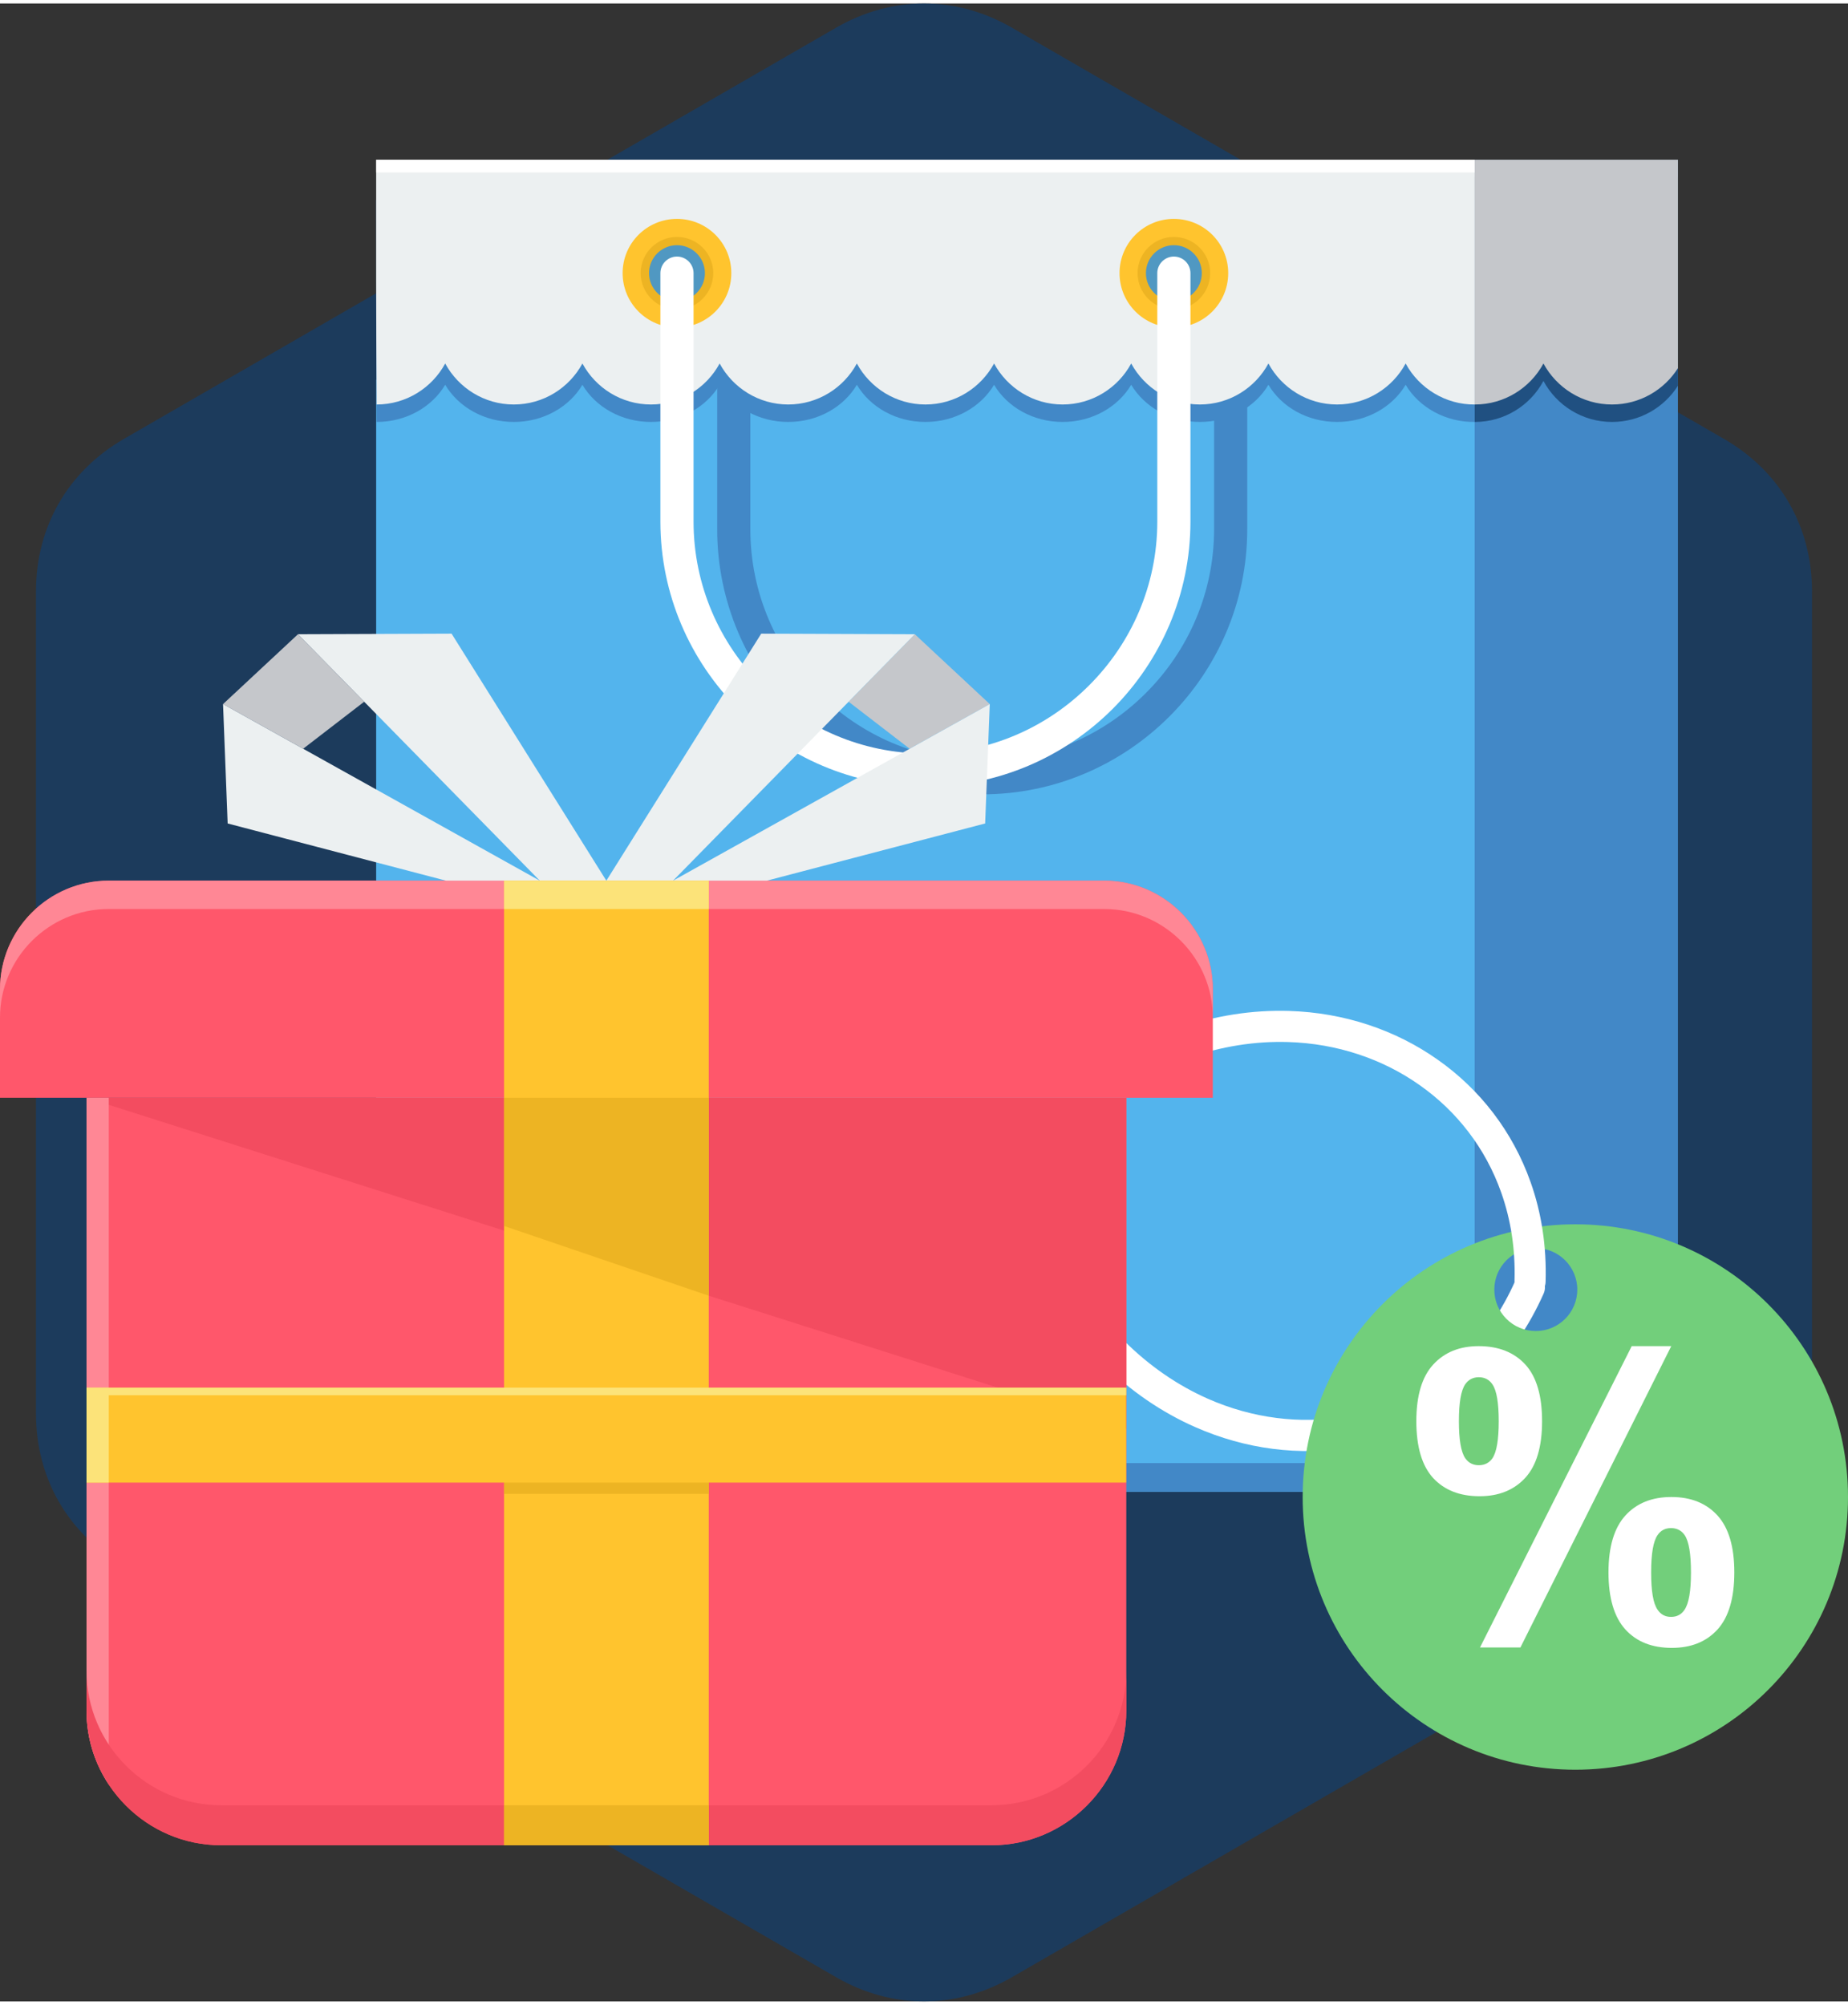 <svg clip-rule="evenodd" fill-rule="evenodd" height="128" image-rendering="optimizeQuality" shape-rendering="geometricPrecision" text-rendering="geometricPrecision" viewBox="0 0 18841 20367" width="118" xmlns="http://www.w3.org/2000/svg"><rect x="0" y="0" width="18841" height="20367" fill="#333333" stroke="none"/><g id="Layer_x0020_1"><g id="_653919584"><path d="m10317 247 7260 4192c571 329 897 894 897 1553v8383c0 659-326 1224-897 1553l-7260 4192c-570 329-1223 329-1793 0l-7261-4192c-570-329-896-894-896-1553v-8383c0-659 326-1224 896-1553l7261-4192c570-329 1223-329 1793 0z" fill="#1c3b5c"/><g><g><path d="m3835 15171h11200v-11336h-11200z" fill="#53b4ed"/><g fill="#4288c7"><path d="m12378 2827c0-94 75-170 169-170 93 0 169 76 169 170v2533c0 743-304 1419-793 1908-490 490-1166 794-1909 794s-1419-304-1909-794c-489-489-793-1165-793-1908v-2533c0-94 75-170 169-170 93 0 169 76 169 170v2533c0 650 266 1241 695 1669 428 429 1019 695 1669 695s1241-266 1669-695c429-428 695-1019 695-1669z" fill-rule="nonzero"/><path d="m3835 2004h11200v2262c-292 4-566-146-704-379-134 226-397 379-699 379-303 0-566-153-700-379-134 226-397 379-699 379-303 0-565-153-700-379-134 226-397 379-699 379s-565-153-699-379c-135 226-398 379-700 379s-565-153-699-379c-134 226-397 379-700 379-302 0-565-153-699-379-134 226-397 379-700 379-302 0-565-153-699-379-134 226-397 379-700 379-302 0-565-153-699-379-134 226-397 379-699 379-6-871-5-1391-5-2262z"/><path d="m3835 15171h11200v-292h-11200z"/></g><path d="m3835 1593h11200v2495c-292 3-566-162-704-418-134 248-397 418-699 418-303 0-566-170-700-418-134 248-397 418-699 418-303 0-565-170-700-418-134 248-397 418-699 418s-565-170-699-418c-135 248-398 418-700 418s-565-170-699-418c-134 248-397 418-700 418-302 0-565-170-699-418-134 248-397 418-700 418-302 0-565-170-699-418-134 248-397 418-700 418-302 0-565-170-699-418-134 248-397 418-699 418-6-961-5-1535-5-2495z" fill="#ecf0f1"/><g><path d="m6902 2196c306 0 554 247 554 553s-248 554-554 554-554-248-554-554 248-553 554-553z" fill="#ffc42e"/><path d="m6902 2380c204 0 370 165 370 369s-166 370-370 370-370-166-370-370 166-369 370-369z" fill="#edb423"/><g><path d="m6902 2464c157 0 285 128 285 285s-128 285-285 285-285-128-285-285 128-285 285-285z" fill="#5098c2"/><g><path d="m11968 2196c306 0 554 247 554 553s-248 554-554 554-554-248-554-554 248-553 554-553z" fill="#ffc42e"/><path d="m11968 2380c204 0 370 165 370 369s-166 370-370 370-370-166-370-370 166-369 370-369z" fill="#edb423"/><path d="m11968 2464c157 0 285 128 285 285s-128 285-285 285-285-128-285-285 128-285 285-285z" fill="#5098c2"/></g></g></g><path d="m11799 2749c0-93 76-169 169-169 94 0 169 76 169 169v2533c0 743-304 1419-793 1909-490 489-1166 793-1909 793s-1419-304-1909-793c-489-490-793-1166-793-1909v-2533c0-93 76-169 169-169s169 76 169 169v2533c0 650 266 1241 695 1669 428 429 1019 695 1669 695s1241-266 1669-695c429-428 695-1019 695-1669z" fill="#fff" fill-rule="nonzero"/><path d="m3835 1593h11200v130h-11200z" fill="#fff"/><path d="m15035 1593h2072v13579h-2072z" fill="#4288c7"/><path d="m15035 1771h2072v2126c-141 222-389 369-672 369-302 0-565-169-699-418-134 249-397 418-699 418h-2z" fill="#205081"/><path d="m17107 1593v2125c-141 222-389 370-672 370-302 0-565-170-699-418-134 248-397 418-699 418h-2v-2495z" fill="#c5c7cb"/></g><path d="m11459 13631c-62-62-163-62-225 0s-62 163 0 225c290 289 613 507 951 656 516 228 1066 295 1583 207 519-88 1006-331 1395-720 231-231 427-515 575-848 35-80-1-174-81-209-80-36-174 0-209 80-131 296-305 548-510 753-340 341-767 553-1223 631-457 77-944 19-1401-183-303-134-593-330-855-592z" fill="#fff" fill-rule="nonzero"/><g><path d="m16061 12445c1535 0 2780 1245 2780 2780 0 1536-1245 2780-2780 2780-1536 0-2780-1244-2780-2780 0-1535 1244-2780 2780-2780zm-403 243c233 0 423 189 423 423 0 233-190 422-423 422-234 0-423-189-423-422 0-234 189-423 423-423z" fill="#72cf7b"/><path d="m14440 14452c0-259 57-451 171-576 115-126 269-189 465-189 202 0 360 63 475 187 114 125 171 317 171 578 0 260-57 452-171 577-115 125-270 188-466 188-202 0-359-62-474-186-114-125-171-318-171-579zm434 0c0 188 21 314 65 378 33 47 79 71 138 71s106-24 139-71c43-64 64-190 64-378 0-187-21-312-64-375-33-49-80-73-139-73s-105 24-138 71c-44 64-65 190-65 377zm627 2307h-412l1547-3072h403zm898-766c0-260 58-453 172-579 115-126 271-189 469-189 200 0 356 63 471 189 114 126 171 319 171 579 0 262-57 456-171 582-115 126-270 188-466 188-202 0-359-62-474-188-114-126-172-320-172-582zm435 1c0 190 21 316 65 379 33 50 79 74 138 74s105-24 137-72c44-64 66-191 66-381 0-189-21-316-64-380-33-48-80-72-139-72-60 0-106 24-138 72-44 64-65 191-65 380z" fill="#fff"/></g><path d="m12106 10752c-83 29-174-14-203-97s14-174 97-203c386-136 772-193 1141-182 564 17 1088 194 1517 497 431 303 765 732 948 1251 109 308 163 648 152 1013-2 87-75 156-162 154-88-3-157-75-155-163 10-323-38-625-135-899-160-454-453-830-831-1096-379-268-843-425-1343-440-330-10-677 42-1026 165z" fill="#fff" fill-rule="nonzero"/><g><path d="m11483 11155v6248c0 754-618 1372-1372 1372h-7858c-754 0-1371-618-1371-1372v-6248z" fill="#ff576b"/><path d="m11483 11155v3372l-10601-3372z" fill="#f34c60"/><path d="m1107 8942h10151c609 0 1107 498 1107 1107v1106h-12365v-1106c0-609 498-1107 1107-1107z" fill="#ff576b"/><path d="m1107 8942h10151c609 0 1107 498 1107 1107v289c0-609-498-1107-1107-1107h-10151c-609 0-1107 498-1107 1107v-289c0-609 498-1107 1107-1107z" fill="#ff8795"/><path d="m1109 11155v7001c-143-216-227-474-227-751v-6250z" fill="#ff8795"/><g><g><path d="m2274 7142 817 455 622-479-675-688z" fill="#c5c7cb"/><g fill="#ecf0f1"><path d="m6182 8942h-679l-2465-2512 1566-6z"/><path d="m2274 7142 3229 1800h-956l-2226-583z"/></g></g><g><path d="m10091 7142-817 455-622-479 675-688z" fill="#c5c7cb"/><g fill="#ecf0f1"><path d="m6182 8942h680l2465-2512-1566-6z"/><path d="m10091 7142-3229 1800h956l2226-583z"/></g></g></g><path d="m11483 16996v407c0 754-617 1372-1372 1372h-7858c-754 0-1371-618-1371-1372v-407c0 754 617 1371 1371 1371h7858c755 0 1372-617 1372-1371z" fill="#f34c60"/><path d="m5139 8942h2087v9833h-2087z" fill="#ffc42e"/><path d="m5139 8942h2087v289h-2087z" fill="#fce379"/><path d="m5139 18367h2087v407h-2087z" fill="#edb423"/><path d="m7226 11155v2018l-2087-711v-1307z" fill="#edb423"/><path d="m882 14110h10600v968h-10600z" fill="#ffc42e"/><path d="m882 14110h227v968h-227z" fill="#fce379"/><path d="m5139 15078h2087v115h-2087z" fill="#edb423"/><path d="m882 14110h10600.4v77.629h-10600.4z" fill="#fce379"/></g></g></g></g></svg>
